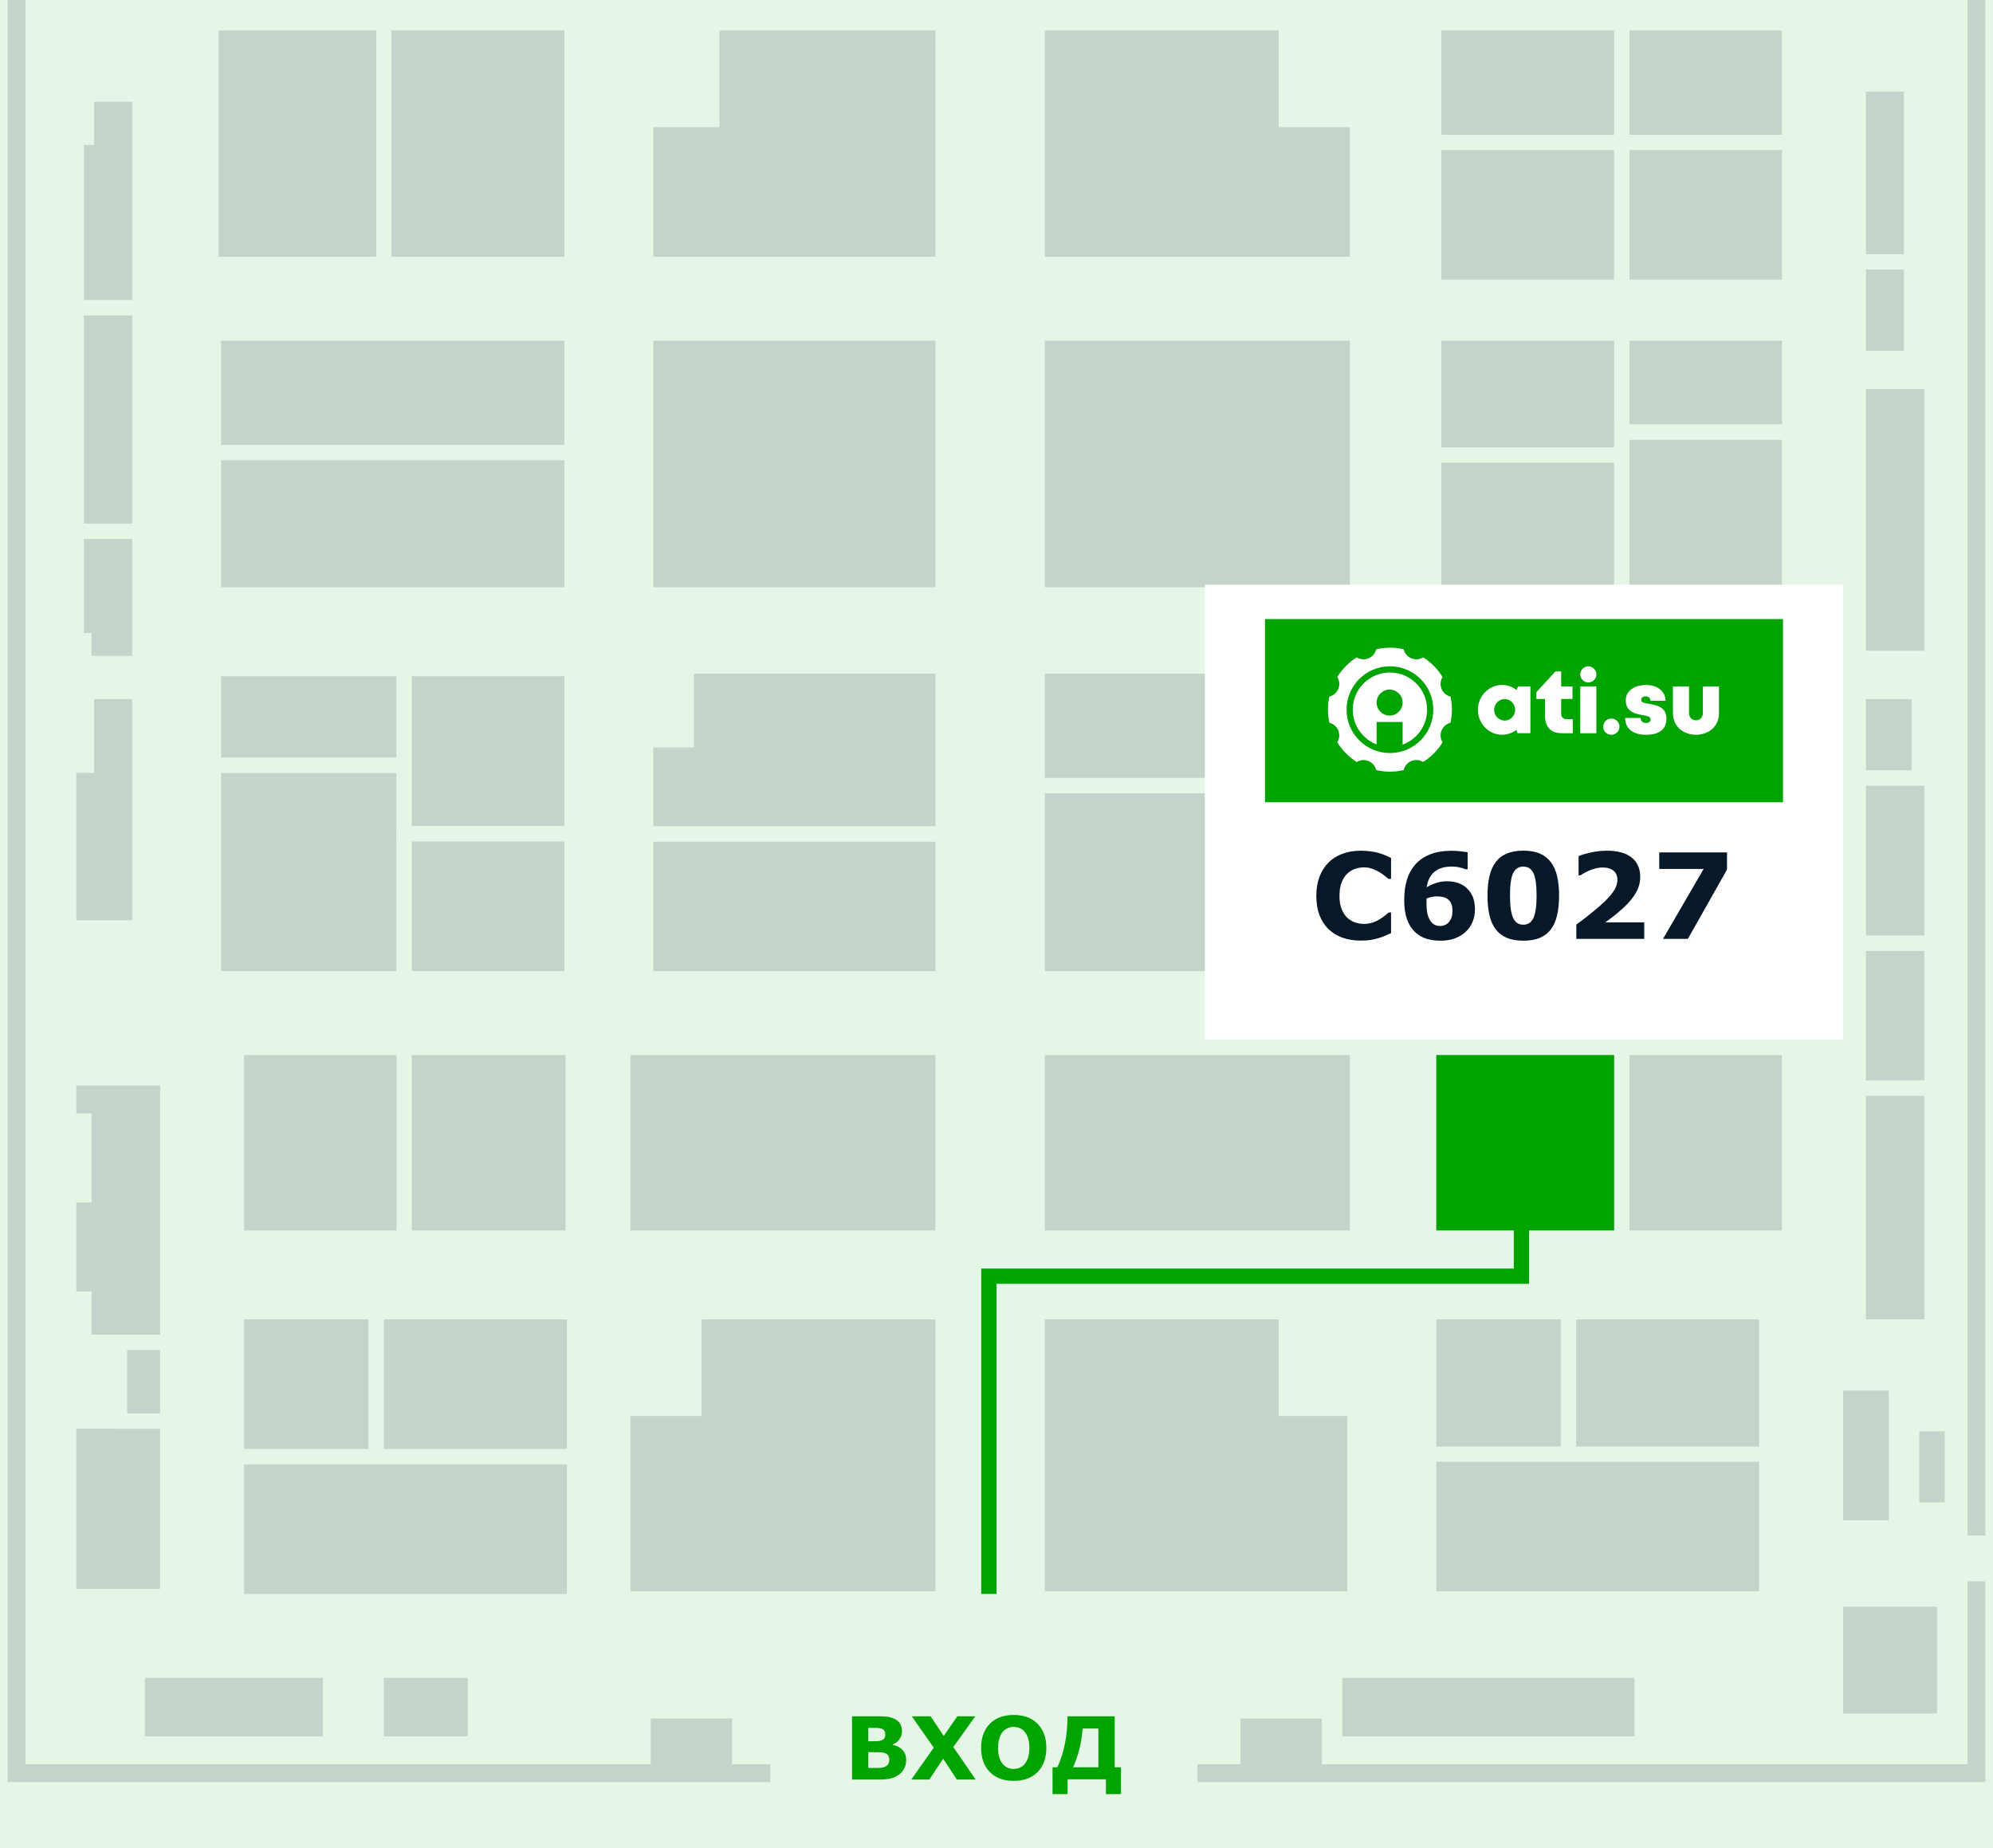 <?xml version="1.0" encoding="UTF-8"?> <svg xmlns="http://www.w3.org/2000/svg" width="784" height="727" viewBox="0 0 784 727" fill="none"><g clip-path="url(#clip0_23_244)"><rect width="784" height="727" fill="#E6F6E6"></rect><rect x="30" y="121" width="25" height="88" fill="#071829" fill-opacity="0.15" stroke="#E6F6E6" stroke-width="6"></rect><path fill-rule="evenodd" clip-rule="evenodd" d="M55 37H34V54H30V121H55V54V37Z" fill="#071829" fill-opacity="0.15"></path><path d="M34 37V34H31V37H34ZM55 37H58V34H55V37ZM34 54V57H37V54H34ZM30 54V51H27V54H30ZM30 121H27V124H30V121ZM55 121V124H58V121H55ZM34 40H55V34H34V40ZM37 54V37H31V54H37ZM30 57H34V51H30V57ZM33 121V54H27V121H33ZM55 118H30V124H55V118ZM52 54V121H58V54H52ZM52 37V54H58V37H52Z" fill="#E6F6E6"></path><path d="M356.473 692.377C356.473 693.581 356.228 694.656 355.737 695.604C355.258 696.551 354.595 697.337 353.748 697.961C352.767 698.696 351.686 699.22 350.505 699.532C349.335 699.844 347.847 700 346.042 700H335.176V675.109H344.838C346.844 675.109 348.31 675.176 349.235 675.31C350.171 675.444 351.096 675.739 352.01 676.196C352.957 676.675 353.659 677.321 354.116 678.135C354.584 678.937 354.818 679.857 354.818 680.893C354.818 682.097 354.5 683.161 353.865 684.086C353.23 685 352.333 685.713 351.174 686.226V686.359C352.801 686.683 354.088 687.351 355.035 688.365C355.994 689.379 356.473 690.717 356.473 692.377ZM348.248 682.147C348.248 681.734 348.143 681.322 347.931 680.91C347.73 680.497 347.368 680.191 346.844 679.99C346.376 679.812 345.791 679.717 345.089 679.706C344.398 679.684 343.423 679.673 342.164 679.673H341.562V684.938H342.565C343.579 684.938 344.443 684.922 345.156 684.888C345.869 684.855 346.432 684.743 346.844 684.554C347.424 684.298 347.803 683.969 347.981 683.568C348.159 683.155 348.248 682.682 348.248 682.147ZM349.82 692.277C349.82 691.486 349.664 690.878 349.352 690.455C349.051 690.02 348.533 689.697 347.797 689.485C347.296 689.34 346.605 689.262 345.724 689.251C344.844 689.24 343.924 689.235 342.966 689.235H341.562V695.436H342.03C343.835 695.436 345.128 695.431 345.908 695.42C346.688 695.409 347.407 695.264 348.065 694.985C348.733 694.706 349.19 694.339 349.435 693.882C349.692 693.414 349.82 692.879 349.82 692.277ZM383.821 700H376.399L371.033 691.809L365.567 700H358.479L367.305 687.463L358.663 675.109H366.068L371.25 682.866L376.583 675.109H383.687L374.995 687.212L383.821 700ZM411.604 687.563C411.604 691.53 410.467 694.684 408.194 697.024C405.92 699.354 402.777 700.518 398.766 700.518C394.765 700.518 391.628 699.354 389.354 697.024C387.081 694.684 385.944 691.53 385.944 687.563C385.944 683.562 387.081 680.403 389.354 678.085C391.628 675.756 394.765 674.591 398.766 674.591C402.755 674.591 405.892 675.756 408.177 678.085C410.461 680.403 411.604 683.562 411.604 687.563ZM403.095 693.865C403.719 693.107 404.182 692.216 404.483 691.19C404.783 690.154 404.934 688.939 404.934 687.546C404.934 686.053 404.761 684.782 404.416 683.735C404.07 682.687 403.619 681.84 403.062 681.194C402.493 680.525 401.836 680.041 401.089 679.74C400.354 679.439 399.585 679.288 398.782 679.288C397.969 679.288 397.2 679.433 396.475 679.723C395.762 680.013 395.105 680.492 394.503 681.161C393.946 681.785 393.489 682.648 393.132 683.752C392.787 684.844 392.614 686.114 392.614 687.563C392.614 689.045 392.781 690.31 393.115 691.358C393.461 692.394 393.912 693.241 394.469 693.898C395.027 694.556 395.679 695.041 396.425 695.353C397.172 695.665 397.958 695.821 398.782 695.821C399.607 695.821 400.393 695.665 401.139 695.353C401.886 695.03 402.538 694.534 403.095 693.865ZM440.958 705.717H435.057V699.916H419.945V705.717H414.044V695.169H415.933C417.226 692.461 418.212 689.407 418.892 686.008C419.583 682.609 419.929 678.976 419.929 675.109H438.501V695.169H440.958V705.717ZM432.081 695.169V679.924H425.863C425.651 682.955 425.205 685.758 424.526 688.332C423.857 690.895 423.043 693.174 422.085 695.169H432.081Z" fill="#00A400"></path><rect x="488" y="676" width="32" height="18" fill="#071829" fill-opacity="0.15"></rect><rect x="256" y="676" width="32" height="18" fill="#071829" fill-opacity="0.15"></rect><path fill-rule="evenodd" clip-rule="evenodd" d="M506 516H408V554V629H506H533V554H506V516Z" fill="#071829" fill-opacity="0.15"></path><path d="M408 516V513H405V516H408ZM506 516H509V513H506V516ZM408 629H405V632H408V629ZM533 629V632H536V629H533ZM533 554H536V551H533V554ZM506 554H503V557H506V554ZM408 519H506V513H408V519ZM411 554V516H405V554H411ZM411 629V554H405V629H411ZM506 626H408V632H506V626ZM533 626H506V632H533V626ZM530 554V629H536V554H530ZM506 557H533V551H506V557ZM503 516V554H509V516H503Z" fill="#E6F6E6"></path><rect x="408" y="412" width="126" height="75" fill="#071829" fill-opacity="0.15" stroke="#E6F6E6" stroke-width="6"></rect><rect x="245" y="412" width="126" height="75" fill="#071829" fill-opacity="0.15" stroke="#E6F6E6" stroke-width="6"></rect><rect x="562" y="412" width="76" height="75" fill="#00A400" stroke="#E6F6E6" stroke-width="6"></rect><rect x="638" y="412" width="66" height="75" fill="#071829" fill-opacity="0.15" stroke="#E6F6E6" stroke-width="6"></rect><path d="M389 502L389 499L386 499L386 502L389 502ZM533 502L533 505H533L533 502ZM598.5 502L598.5 505L601.5 505L601.5 502L598.5 502ZM600.621 457.379C599.45 456.207 597.55 456.207 596.379 457.379L577.287 476.471C576.115 477.642 576.115 479.542 577.287 480.713C578.458 481.885 580.358 481.885 581.529 480.713L598.5 463.743L615.471 480.713C616.642 481.885 618.542 481.885 619.713 480.713C620.885 479.542 620.885 477.642 619.713 476.471L600.621 457.379ZM392 627L392 502L386 502L386 627L392 627ZM389 505L533 505L533 499L389 499L389 505ZM533 505L598.5 505L598.5 499L533 499L533 505ZM601.5 502L601.5 459.5L595.5 459.5L595.5 502L601.5 502Z" fill="#00A400"></path><rect x="93" y="412" width="66.5" height="75" fill="#071829" fill-opacity="0.15" stroke="#E6F6E6" stroke-width="6"></rect><rect x="27" y="559" width="39" height="69" fill="#071829" fill-opacity="0.15" stroke="#E6F6E6" stroke-width="6"></rect><path fill-rule="evenodd" clip-rule="evenodd" d="M55 272H34V301H27V365H55V320V301V272Z" fill="#071829" fill-opacity="0.15"></path><path d="M34 272V269H31V272H34ZM55 272H58V269H55V272ZM34 301V304H37V301H34ZM27 301V298H24V301H27ZM27 365H24V368H27V365ZM55 365V368H58V365H55ZM34 275H55V269H34V275ZM37 301V272H31V301H37ZM27 304H34V298H27V304ZM30 365V301H24V365H30ZM55 362H27V368H55V362ZM52 320V365H58V320H52ZM52 301V320H58V301H52ZM52 272V301H58V272H52Z" fill="#E6F6E6"></path><path fill-rule="evenodd" clip-rule="evenodd" d="M33 209H30V252H33V261H55V209H41H33Z" fill="#071829" fill-opacity="0.15"></path><path d="M30 209V206H27V209H30ZM30 252H27V255H30V252ZM33 252H36V249H33V252ZM33 261H30V264H33V261ZM55 261V264H58V261H55ZM55 209H58V206H55V209ZM30 212H33V206H30V212ZM33 252V209H27V252H33ZM33 249H30V255H33V249ZM36 261V252H30V261H36ZM55 258H33V264H55V258ZM52 209V261H58V209H52ZM41 212H55V206H41V212ZM33 212H41V206H33V212Z" fill="#E6F6E6"></path><rect x="47" y="528" width="19" height="31" fill="#071829" fill-opacity="0.15" stroke="#E6F6E6" stroke-width="6"></rect><path fill-rule="evenodd" clip-rule="evenodd" d="M35 424H66V528H33V511H27V470H33V441H27V424H33H35Z" fill="#071829" fill-opacity="0.15"></path><path d="M66 424H69V421H66V424ZM66 528V531H69V528H66ZM33 528H30V531H33V528ZM33 511H36V508H33V511ZM27 511H24V514H27V511ZM27 470V467H24V470H27ZM33 470V473H36V470H33ZM33 441H36V438H33V441ZM27 441H24V444H27V441ZM27 424V421H24V424H27ZM66 421H35V427H66V421ZM69 528V424H63V528H69ZM33 531H66V525H33V531ZM30 511V528H36V511H30ZM27 514H33V508H27V514ZM24 470V511H30V470H24ZM33 467H27V473H33V467ZM30 441V470H36V441H30ZM33 438H27V444H33V438ZM30 441V424H24V441H30ZM27 427H33V421H27V427ZM33 427H35V421H33V427Z" fill="#E6F6E6"></path><rect x="84" y="178" width="141" height="56" fill="#071829" fill-opacity="0.15" stroke="#E6F6E6" stroke-width="6"></rect><rect x="254" y="131" width="117" height="103" fill="#071829" fill-opacity="0.15" stroke="#E6F6E6" stroke-width="6"></rect><rect x="408" y="131" width="126" height="103" fill="#071829" fill-opacity="0.15" stroke="#E6F6E6" stroke-width="6"></rect><rect x="84" y="131" width="141" height="47" fill="#071829" fill-opacity="0.15" stroke="#E6F6E6" stroke-width="6"></rect><rect x="83" y="9" width="68" height="95" fill="#071829" fill-opacity="0.15" stroke="#E6F6E6" stroke-width="6"></rect><rect x="151" y="9" width="74" height="95" fill="#071829" fill-opacity="0.15" stroke="#E6F6E6" stroke-width="6"></rect><rect x="159" y="412" width="66.5" height="75" fill="#071829" fill-opacity="0.15" stroke="#E6F6E6" stroke-width="6"></rect><path fill-rule="evenodd" clip-rule="evenodd" d="M273 516H371V554V629H273H245V554H273V516Z" fill="#071829" fill-opacity="0.15"></path><path d="M371 516H374V513H371V516ZM273 516V513H270V516H273ZM371 629V632H374V629H371ZM245 629H242V632H245V629ZM245 554V551H242V554H245ZM273 554V557H276V554H273ZM371 513H273V519H371V513ZM374 554V516H368V554H374ZM374 629V554H368V629H374ZM273 632H371V626H273V632ZM245 632H273V626H245V632ZM242 554V629H248V554H242ZM273 551H245V557H273V551ZM270 516V554H276V516H270Z" fill="#E6F6E6"></path><rect x="93" y="516" width="55" height="57" fill="#071829" fill-opacity="0.15" stroke="#E6F6E6" stroke-width="6"></rect><rect x="54" y="657" width="76" height="29" fill="#071829" fill-opacity="0.15" stroke="#E6F6E6" stroke-width="6"></rect><rect x="148" y="657" width="39" height="29" fill="#071829" fill-opacity="0.15" stroke="#E6F6E6" stroke-width="6"></rect><rect x="525" y="657" width="121" height="29" fill="#071829" fill-opacity="0.15" stroke="#E6F6E6" stroke-width="6"></rect><rect x="722" y="629" width="43" height="48" fill="#071829" fill-opacity="0.15" stroke="#E6F6E6" stroke-width="6"></rect><rect x="722" y="544" width="24" height="57" fill="#071829" fill-opacity="0.15" stroke="#E6F6E6" stroke-width="6"></rect><rect x="731" y="428" width="29" height="94" fill="#071829" fill-opacity="0.15" stroke="#E6F6E6" stroke-width="6"></rect><rect x="731" y="371" width="29" height="57" fill="#071829" fill-opacity="0.15" stroke="#E6F6E6" stroke-width="6"></rect><rect x="731" y="306" width="29" height="65" fill="#071829" fill-opacity="0.15" stroke="#E6F6E6" stroke-width="6"></rect><rect x="731" y="272" width="24" height="34" fill="#071829" fill-opacity="0.15" stroke="#E6F6E6" stroke-width="6"></rect><rect x="731" y="150" width="29" height="109" fill="#071829" fill-opacity="0.15" stroke="#E6F6E6" stroke-width="6"></rect><rect x="731" y="103" width="21" height="38" fill="#071829" fill-opacity="0.15" stroke="#E6F6E6" stroke-width="6"></rect><rect x="731" y="33" width="21" height="70" fill="#071829" fill-opacity="0.15" stroke="#E6F6E6" stroke-width="6"></rect><rect x="755" y="563" width="10" height="28" fill="#071829" fill-opacity="0.15"></rect><rect x="148" y="516" width="78" height="57" fill="#071829" fill-opacity="0.15" stroke="#E6F6E6" stroke-width="6"></rect><rect x="93" y="573" width="133" height="57" fill="#071829" fill-opacity="0.15" stroke="#E6F6E6" stroke-width="6"></rect><rect x="562" y="516" width="55" height="57" fill="#071829" fill-opacity="0.15" stroke="#E6F6E6" stroke-width="6"></rect><rect x="617" y="516" width="78" height="57" fill="#071829" fill-opacity="0.15" stroke="#E6F6E6" stroke-width="6"></rect><rect x="562" y="262" width="76" height="62" fill="#071829" fill-opacity="0.15" stroke="#E6F6E6" stroke-width="6"></rect><rect x="638" y="262" width="66" height="62" fill="#071829" fill-opacity="0.15" stroke="#E6F6E6" stroke-width="6"></rect><rect x="638" y="131" width="66" height="39" fill="#071829" fill-opacity="0.15" stroke="#E6F6E6" stroke-width="6"></rect><rect x="564" y="131" width="74" height="48" fill="#071829" fill-opacity="0.15" stroke="#E6F6E6" stroke-width="6"></rect><rect x="564" y="56" width="74" height="57" fill="#071829" fill-opacity="0.15" stroke="#E6F6E6" stroke-width="6"></rect><rect x="638" y="56" width="66" height="57" fill="#071829" fill-opacity="0.15" stroke="#E6F6E6" stroke-width="6"></rect><rect x="638" y="9" width="66" height="47" fill="#071829" fill-opacity="0.15" stroke="#E6F6E6" stroke-width="6"></rect><rect x="564" y="9" width="74" height="47" fill="#071829" fill-opacity="0.15" stroke="#E6F6E6" stroke-width="6"></rect><rect x="564" y="179" width="74" height="55" fill="#071829" fill-opacity="0.15" stroke="#E6F6E6" stroke-width="6"></rect><rect x="638" y="170" width="66" height="64" fill="#071829" fill-opacity="0.15" stroke="#E6F6E6" stroke-width="6"></rect><rect x="562" y="324" width="76" height="61" fill="#071829" fill-opacity="0.15" stroke="#E6F6E6" stroke-width="6"></rect><rect x="408" y="309" width="71" height="76" fill="#071829" fill-opacity="0.15" stroke="#E6F6E6" stroke-width="6"></rect><rect width="117" height="57" transform="matrix(-1 0 0 1 371 328)" fill="#071829" fill-opacity="0.15" stroke="#E6F6E6" stroke-width="6"></rect><rect x="408" y="262" width="98" height="47" fill="#071829" fill-opacity="0.15" stroke="#E6F6E6" stroke-width="6"></rect><path fill-rule="evenodd" clip-rule="evenodd" d="M270 262H371V291V309V328H254V291H270V262Z" fill="#071829" fill-opacity="0.15"></path><path d="M371 262H374V259H371V262ZM270 262V259H267V262H270ZM371 328V331H374V328H371ZM254 328H251V331H254V328ZM254 291V288H251V291H254ZM270 291V294H273V291H270ZM371 259H270V265H371V259ZM374 291V262H368V291H374ZM374 309V291H368V309H374ZM374 328V309H368V328H374ZM254 331H371V325H254V331ZM251 291V328H257V291H251ZM270 288H254V294H270V288ZM267 262V291H273V262H267Z" fill="#E6F6E6"></path><rect x="479" y="309" width="55" height="76" fill="#071829" fill-opacity="0.15" stroke="#E6F6E6" stroke-width="6"></rect><rect width="75" height="84" transform="matrix(-1 0 0 1 159 301)" fill="#071829" fill-opacity="0.15" stroke="#E6F6E6" stroke-width="6"></rect><rect width="75" height="38" transform="matrix(-1 0 0 1 159 263)" fill="#071829" fill-opacity="0.15" stroke="#E6F6E6" stroke-width="6"></rect><rect width="66" height="65" transform="matrix(-1 0 0 1 225 263)" fill="#071829" fill-opacity="0.15" stroke="#E6F6E6" stroke-width="6"></rect><rect width="66" height="57" transform="matrix(-1 0 0 1 225 328)" fill="#071829" fill-opacity="0.15" stroke="#E6F6E6" stroke-width="6"></rect><rect x="638" y="324" width="66" height="61" fill="#071829" fill-opacity="0.15" stroke="#E6F6E6" stroke-width="6"></rect><rect x="562" y="572" width="133" height="57" fill="#071829" fill-opacity="0.15" stroke="#E6F6E6" stroke-width="6"></rect><rect x="774" y="604" width="615" height="7" transform="rotate(-90 774 604)" fill="#071829" fill-opacity="0.15"></rect><path fill-rule="evenodd" clip-rule="evenodd" d="M3 694V701H10H303V694H10L10 -77H3L3 694Z" fill="#071829" fill-opacity="0.15"></path><path fill-rule="evenodd" clip-rule="evenodd" d="M774 622V694H471V701H774H778H781V622H774Z" fill="#071829" fill-opacity="0.15"></path><path fill-rule="evenodd" clip-rule="evenodd" d="M506 9H408V47V104H534V47H506V9Z" fill="#071829" fill-opacity="0.15"></path><path d="M408 9V6H405V9H408ZM506 9H509V6H506V9ZM408 104H405V107H408V104ZM534 104V107H537V104H534ZM534 47H537V44H534V47ZM506 47H503V50H506V47ZM408 12H506V6H408V12ZM411 47V9H405V47H411ZM411 104V47H405V104H411ZM534 101H408V107H534V101ZM531 47V104H537V47H531ZM506 50H534V44H506V50ZM503 9V47H509V9H503Z" fill="#E6F6E6"></path><path fill-rule="evenodd" clip-rule="evenodd" d="M280 9H371V47V104H254V47H280V9Z" fill="#071829" fill-opacity="0.15"></path><path d="M371 9V6H374V9H371ZM280 9H277V6H280V9ZM371 104H374V107H371V104ZM254 104V107H251V104H254ZM254 47H251V44H254V47ZM280 47H283V50H280V47ZM371 12H280V6H371V12ZM368 47V9H374V47H368ZM368 104V47H374V104H368ZM254 101H371V107H254V101ZM257 47V104H251V47H257ZM280 50H254V44H280V50ZM283 9V47H277V9H283Z" fill="#E6F6E6"></path><g filter="url(#filter0_d_23_244)"><rect x="473.975" y="221" width="251.05" height="179" fill="white"></rect></g><rect x="497.616" y="243.516" width="203.767" height="72.05" fill="#00A400"></rect><path d="M535.171 369.983C532.642 369.983 530.304 369.61 528.156 368.864C526.023 368.117 524.187 367.005 522.649 365.527C521.11 364.05 519.914 362.206 519.061 359.997C518.223 357.788 517.804 355.236 517.804 352.342C517.804 349.645 518.208 347.2 519.015 345.006C519.823 342.813 520.996 340.931 522.534 339.362C524.012 337.854 525.84 336.688 528.019 335.866C530.213 335.043 532.604 334.632 535.194 334.632C536.626 334.632 537.914 334.715 539.056 334.883C540.214 335.035 541.28 335.241 542.255 335.5C543.276 335.79 544.198 336.117 545.021 336.483C545.858 336.833 546.59 337.161 547.214 337.465V345.715H546.209C545.782 345.349 545.241 344.915 544.586 344.412C543.946 343.91 543.215 343.414 542.393 342.927C541.555 342.439 540.648 342.028 539.673 341.693C538.698 341.358 537.655 341.19 536.542 341.19C535.308 341.19 534.135 341.388 533.023 341.784C531.911 342.165 530.883 342.805 529.938 343.704C529.039 344.572 528.308 345.722 527.745 347.154C527.196 348.587 526.922 350.323 526.922 352.365C526.922 354.498 527.219 356.28 527.813 357.712C528.422 359.144 529.184 360.271 530.098 361.094C531.028 361.932 532.064 362.534 533.206 362.899C534.349 363.25 535.476 363.425 536.588 363.425C537.655 363.425 538.706 363.265 539.742 362.945C540.793 362.625 541.76 362.191 542.644 361.643C543.39 361.201 544.084 360.728 544.723 360.226C545.363 359.723 545.889 359.289 546.3 358.923H547.214V367.058C546.361 367.439 545.546 367.797 544.769 368.132C543.992 368.468 543.177 368.757 542.324 369.001C541.212 369.321 540.168 369.565 539.193 369.732C538.218 369.9 536.878 369.983 535.171 369.983ZM580.212 357.735C580.212 359.487 579.892 361.132 579.253 362.671C578.613 364.21 577.714 365.504 576.556 366.556C575.322 367.683 573.89 368.544 572.26 369.138C570.645 369.732 568.748 370.029 566.57 370.029C564.528 370.029 562.662 369.755 560.971 369.206C559.295 368.643 557.856 367.79 556.652 366.647C555.266 365.337 554.207 363.646 553.476 361.574C552.744 359.502 552.379 357.026 552.379 354.147C552.379 351.161 552.722 348.51 553.407 346.195C554.093 343.879 555.212 341.83 556.766 340.048C558.259 338.341 560.194 337.016 562.571 336.071C564.963 335.127 567.804 334.655 571.094 334.655C572.207 334.655 573.425 334.731 574.751 334.883C576.076 335.035 576.937 335.15 577.333 335.226V341.921H576.465C576.053 341.723 575.353 341.502 574.362 341.259C573.387 341 572.275 340.87 571.026 340.87C568.101 340.87 565.823 341.586 564.193 343.018C562.563 344.45 561.58 346.446 561.245 349.005C562.418 348.305 563.652 347.741 564.947 347.314C566.257 346.873 567.667 346.652 569.175 346.652C570.5 346.652 571.727 346.804 572.854 347.109C573.997 347.413 575.055 347.901 576.03 348.571C577.295 349.455 578.308 350.643 579.07 352.136C579.831 353.629 580.212 355.495 580.212 357.735ZM569.815 362.877C570.287 362.359 570.66 361.749 570.934 361.048C571.224 360.332 571.369 359.365 571.369 358.146C571.369 357.034 571.209 356.128 570.889 355.427C570.569 354.711 570.127 354.14 569.563 353.713C569.015 353.286 568.367 352.997 567.621 352.845C566.874 352.677 566.105 352.593 565.313 352.593C564.643 352.593 563.942 352.669 563.211 352.822C562.479 352.974 561.809 353.165 561.2 353.393C561.2 353.545 561.192 353.797 561.177 354.147C561.162 354.498 561.154 354.939 561.154 355.473C561.154 357.346 561.337 358.893 561.702 360.111C562.083 361.315 562.586 362.237 563.211 362.877C563.637 363.349 564.14 363.699 564.719 363.928C565.298 364.141 565.922 364.248 566.593 364.248C567.095 364.248 567.651 364.133 568.261 363.905C568.87 363.676 569.388 363.334 569.815 362.877ZM613.302 352.296C613.302 355.16 613.043 357.727 612.525 359.997C612.007 362.252 611.199 364.103 610.103 365.55C608.975 367.028 607.528 368.148 605.761 368.909C603.993 369.656 601.815 370.029 599.225 370.029C596.681 370.029 594.51 369.648 592.712 368.887C590.915 368.125 589.46 366.997 588.348 365.504C587.22 364.012 586.405 362.161 585.902 359.952C585.4 357.727 585.148 355.183 585.148 352.319C585.148 349.363 585.407 346.796 585.925 344.618C586.443 342.439 587.266 340.596 588.393 339.088C589.521 337.595 590.983 336.475 592.781 335.729C594.579 334.982 596.727 334.609 599.225 334.609C601.83 334.609 604.016 334.997 605.784 335.774C607.551 336.536 608.998 337.679 610.125 339.202C611.237 340.695 612.045 342.538 612.548 344.732C613.05 346.911 613.302 349.432 613.302 352.296ZM604.458 352.296C604.458 348.183 604.054 345.258 603.247 343.521C602.44 341.769 601.099 340.893 599.225 340.893C597.351 340.893 596.011 341.769 595.203 343.521C594.396 345.258 593.992 348.198 593.992 352.342C593.992 356.379 594.403 359.289 595.226 361.071C596.049 362.854 597.382 363.745 599.225 363.745C601.068 363.745 602.401 362.854 603.224 361.071C604.047 359.289 604.458 356.364 604.458 352.296ZM646.803 369.321H620.089V363.699C622.13 362.221 624.172 360.652 626.213 358.992C628.27 357.331 629.915 355.899 631.149 354.696C632.992 352.913 634.303 351.359 635.08 350.034C635.857 348.708 636.245 347.398 636.245 346.103C636.245 344.549 635.742 343.353 634.737 342.516C633.747 341.662 632.314 341.236 630.441 341.236C629.039 341.236 627.561 341.525 626.007 342.104C624.469 342.683 623.037 343.422 621.711 344.321H620.98V336.757C622.062 336.285 623.654 335.812 625.756 335.34C627.874 334.868 629.991 334.632 632.109 334.632C636.374 334.632 639.627 335.531 641.867 337.328C644.106 339.111 645.226 341.64 645.226 344.915C645.226 347.063 644.685 349.105 643.603 351.039C642.537 352.974 640.899 354.97 638.69 357.026C637.304 358.306 635.91 359.487 634.508 360.569C633.107 361.635 632.109 362.381 631.515 362.808H646.803V369.321ZM679.366 342.059L663.964 369.321H654.184L670.18 341.807H652.698V335.294H679.366V342.059Z" fill="#071829"></path><path fill-rule="evenodd" clip-rule="evenodd" d="M533.698 258.576C535.052 259.409 536.772 259.601 538.352 258.944C539.931 258.287 541.007 256.93 541.369 255.382C544.85 254.589 548.531 254.553 552.158 255.381C552.521 256.929 553.597 258.287 555.177 258.944C556.757 259.602 558.479 259.409 559.832 258.575C562.996 260.578 565.581 263.242 567.478 266.304C566.631 267.649 566.42 269.368 567.061 270.954C567.702 272.54 569.047 273.63 570.591 274.009C571.313 277.336 571.344 280.839 570.593 284.299C569.048 284.677 567.702 285.768 567.061 287.355C566.42 288.942 566.631 290.661 567.479 292.006C565.507 295.193 562.871 297.805 559.83 299.732C558.477 298.899 556.756 298.706 555.177 299.364C553.597 300.021 552.521 301.378 552.159 302.926C548.678 303.719 544.997 303.755 541.37 302.927C541.007 301.379 539.931 300.022 538.351 299.364C536.771 298.706 535.05 298.9 533.696 299.734C530.532 297.73 527.947 295.066 526.05 292.004C526.897 290.659 527.108 288.94 526.467 287.355C525.826 285.768 524.48 284.678 522.937 284.299C522.215 280.973 522.184 277.469 522.935 274.009C524.479 273.631 525.826 272.541 526.467 270.954C527.108 269.367 526.897 267.647 526.049 266.302C528.021 263.115 530.657 260.503 533.698 258.576ZM546.764 296.216C556.187 296.216 563.826 288.577 563.826 279.154C563.826 269.731 556.187 262.092 546.764 262.092C537.341 262.092 529.702 269.731 529.702 279.154C529.702 288.577 537.341 296.216 546.764 296.216ZM541.523 292.811V283.997H551.76V292.903C557.377 290.862 561.388 285.476 561.388 279.154C561.388 271.077 554.841 264.53 546.764 264.53C538.687 264.53 532.14 271.077 532.14 279.154C532.14 285.384 536.035 290.704 541.523 292.811ZM551.76 276.364C551.76 273.537 549.468 271.245 546.641 271.245C543.814 271.245 541.523 273.537 541.523 276.364C541.523 279.191 543.814 281.482 546.641 281.482C549.468 281.482 551.76 279.191 551.76 276.364Z" fill="white"></path><path fill-rule="evenodd" clip-rule="evenodd" d="M627.98 265.277C627.98 267.027 626.561 268.446 624.812 268.446C623.062 268.446 621.643 267.027 621.643 265.277C621.643 263.527 623.062 262.109 624.812 262.109C626.561 262.109 627.98 263.527 627.98 265.277ZM621.643 288.425V270.004L627.98 270.004V288.425H621.643ZM639.281 282.4C639.331 286.899 642.77 289.038 647.4 289.038C652.449 289.038 655.536 287.098 655.536 282.683C655.536 280.42 654.588 278.84 652.691 277.941C651.396 277.33 649.949 277.083 648.532 276.841C648.248 276.793 647.964 276.744 647.683 276.693C647.631 276.682 647.576 276.67 647.519 276.657C646.759 276.49 645.62 276.24 645.62 275.296C645.62 274.874 645.775 274.542 646.086 274.298C646.786 273.747 648.057 273.798 648.731 274.364C649.075 274.653 649.247 275.085 649.247 275.662H655.187C655.153 273.787 654.427 272.284 653.007 271.153C651.598 270.011 649.729 269.439 647.4 269.439C643.699 269.439 639.531 271.273 639.531 275.512C639.531 276.57 639.756 277.639 640.329 278.54C640.827 279.265 641.567 279.82 642.342 280.221C643.532 280.815 644.864 281.078 646.169 281.285C647.245 281.463 648.038 281.668 648.548 281.901C649.444 282.282 649.609 283.431 648.798 284.014C648.004 284.578 646.726 284.498 645.986 283.881C645.587 283.537 645.387 283.043 645.387 282.4H639.281ZM658.083 280.519C658.083 285.718 662.146 289.021 667.167 289.021C672.19 289.021 676.218 285.711 676.218 280.519V270.021H669.879V280.497C669.879 281.926 668.953 283.331 667.167 283.331C665.382 283.331 664.422 281.935 664.422 280.497V270.021H658.083V280.519ZM637.048 285.844C637.048 287.608 635.618 289.038 633.854 289.038C632.09 289.038 630.66 287.608 630.66 285.844C630.66 284.08 632.09 282.65 633.854 282.65C635.618 282.65 637.048 284.08 637.048 285.844ZM614.129 270.004V264.123L611.847 264.123L604.369 272.271V274.952H607.792V280.944H607.792C607.697 283.321 608.087 285.424 609.755 286.908C611.343 288.321 612.776 288.435 615.968 288.436V288.436H618.688V282.874H615.968V282.874C614.975 282.86 614.109 281.908 614.129 280.937H614.129V274.952H618.582V270.004H614.129ZM596.515 287.104C594.938 288.309 592.986 289.021 590.873 289.021C585.631 289.021 581.381 284.636 581.381 279.227C581.381 273.818 585.631 269.433 590.873 269.433C593.027 269.433 595.014 270.174 596.607 271.422L597.133 270.011H602.022V288.415H596.986L596.515 287.104ZM596.024 279.22C596.024 281.554 594.176 283.446 591.896 283.446C589.616 283.446 587.768 281.554 587.768 279.22C587.768 276.885 589.616 274.993 591.896 274.993C594.176 274.993 596.024 276.885 596.024 279.22Z" fill="white"></path></g><defs><filter id="filter0_d_23_244" x="446.956" y="202.987" width="305.088" height="233.038" filterUnits="userSpaceOnUse" color-interpolation-filters="sRGB"><feFlood flood-opacity="0" result="BackgroundImageFix"></feFlood><feColorMatrix in="SourceAlpha" type="matrix" values="0 0 0 0 0 0 0 0 0 0 0 0 0 0 0 0 0 0 127 0" result="hardAlpha"></feColorMatrix><feOffset dy="9.006"></feOffset><feGaussianBlur stdDeviation="13.509"></feGaussianBlur><feColorMatrix type="matrix" values="0 0 0 0 0.224 0 0 0 0 0.267 0 0 0 0 0.31 0 0 0 0.2 0"></feColorMatrix><feBlend mode="normal" in2="BackgroundImageFix" result="effect1_dropShadow_23_244"></feBlend><feBlend mode="normal" in="SourceGraphic" in2="effect1_dropShadow_23_244" result="shape"></feBlend></filter><clipPath id="clip0_23_244"><rect width="784" height="727" fill="white"></rect></clipPath></defs></svg> 